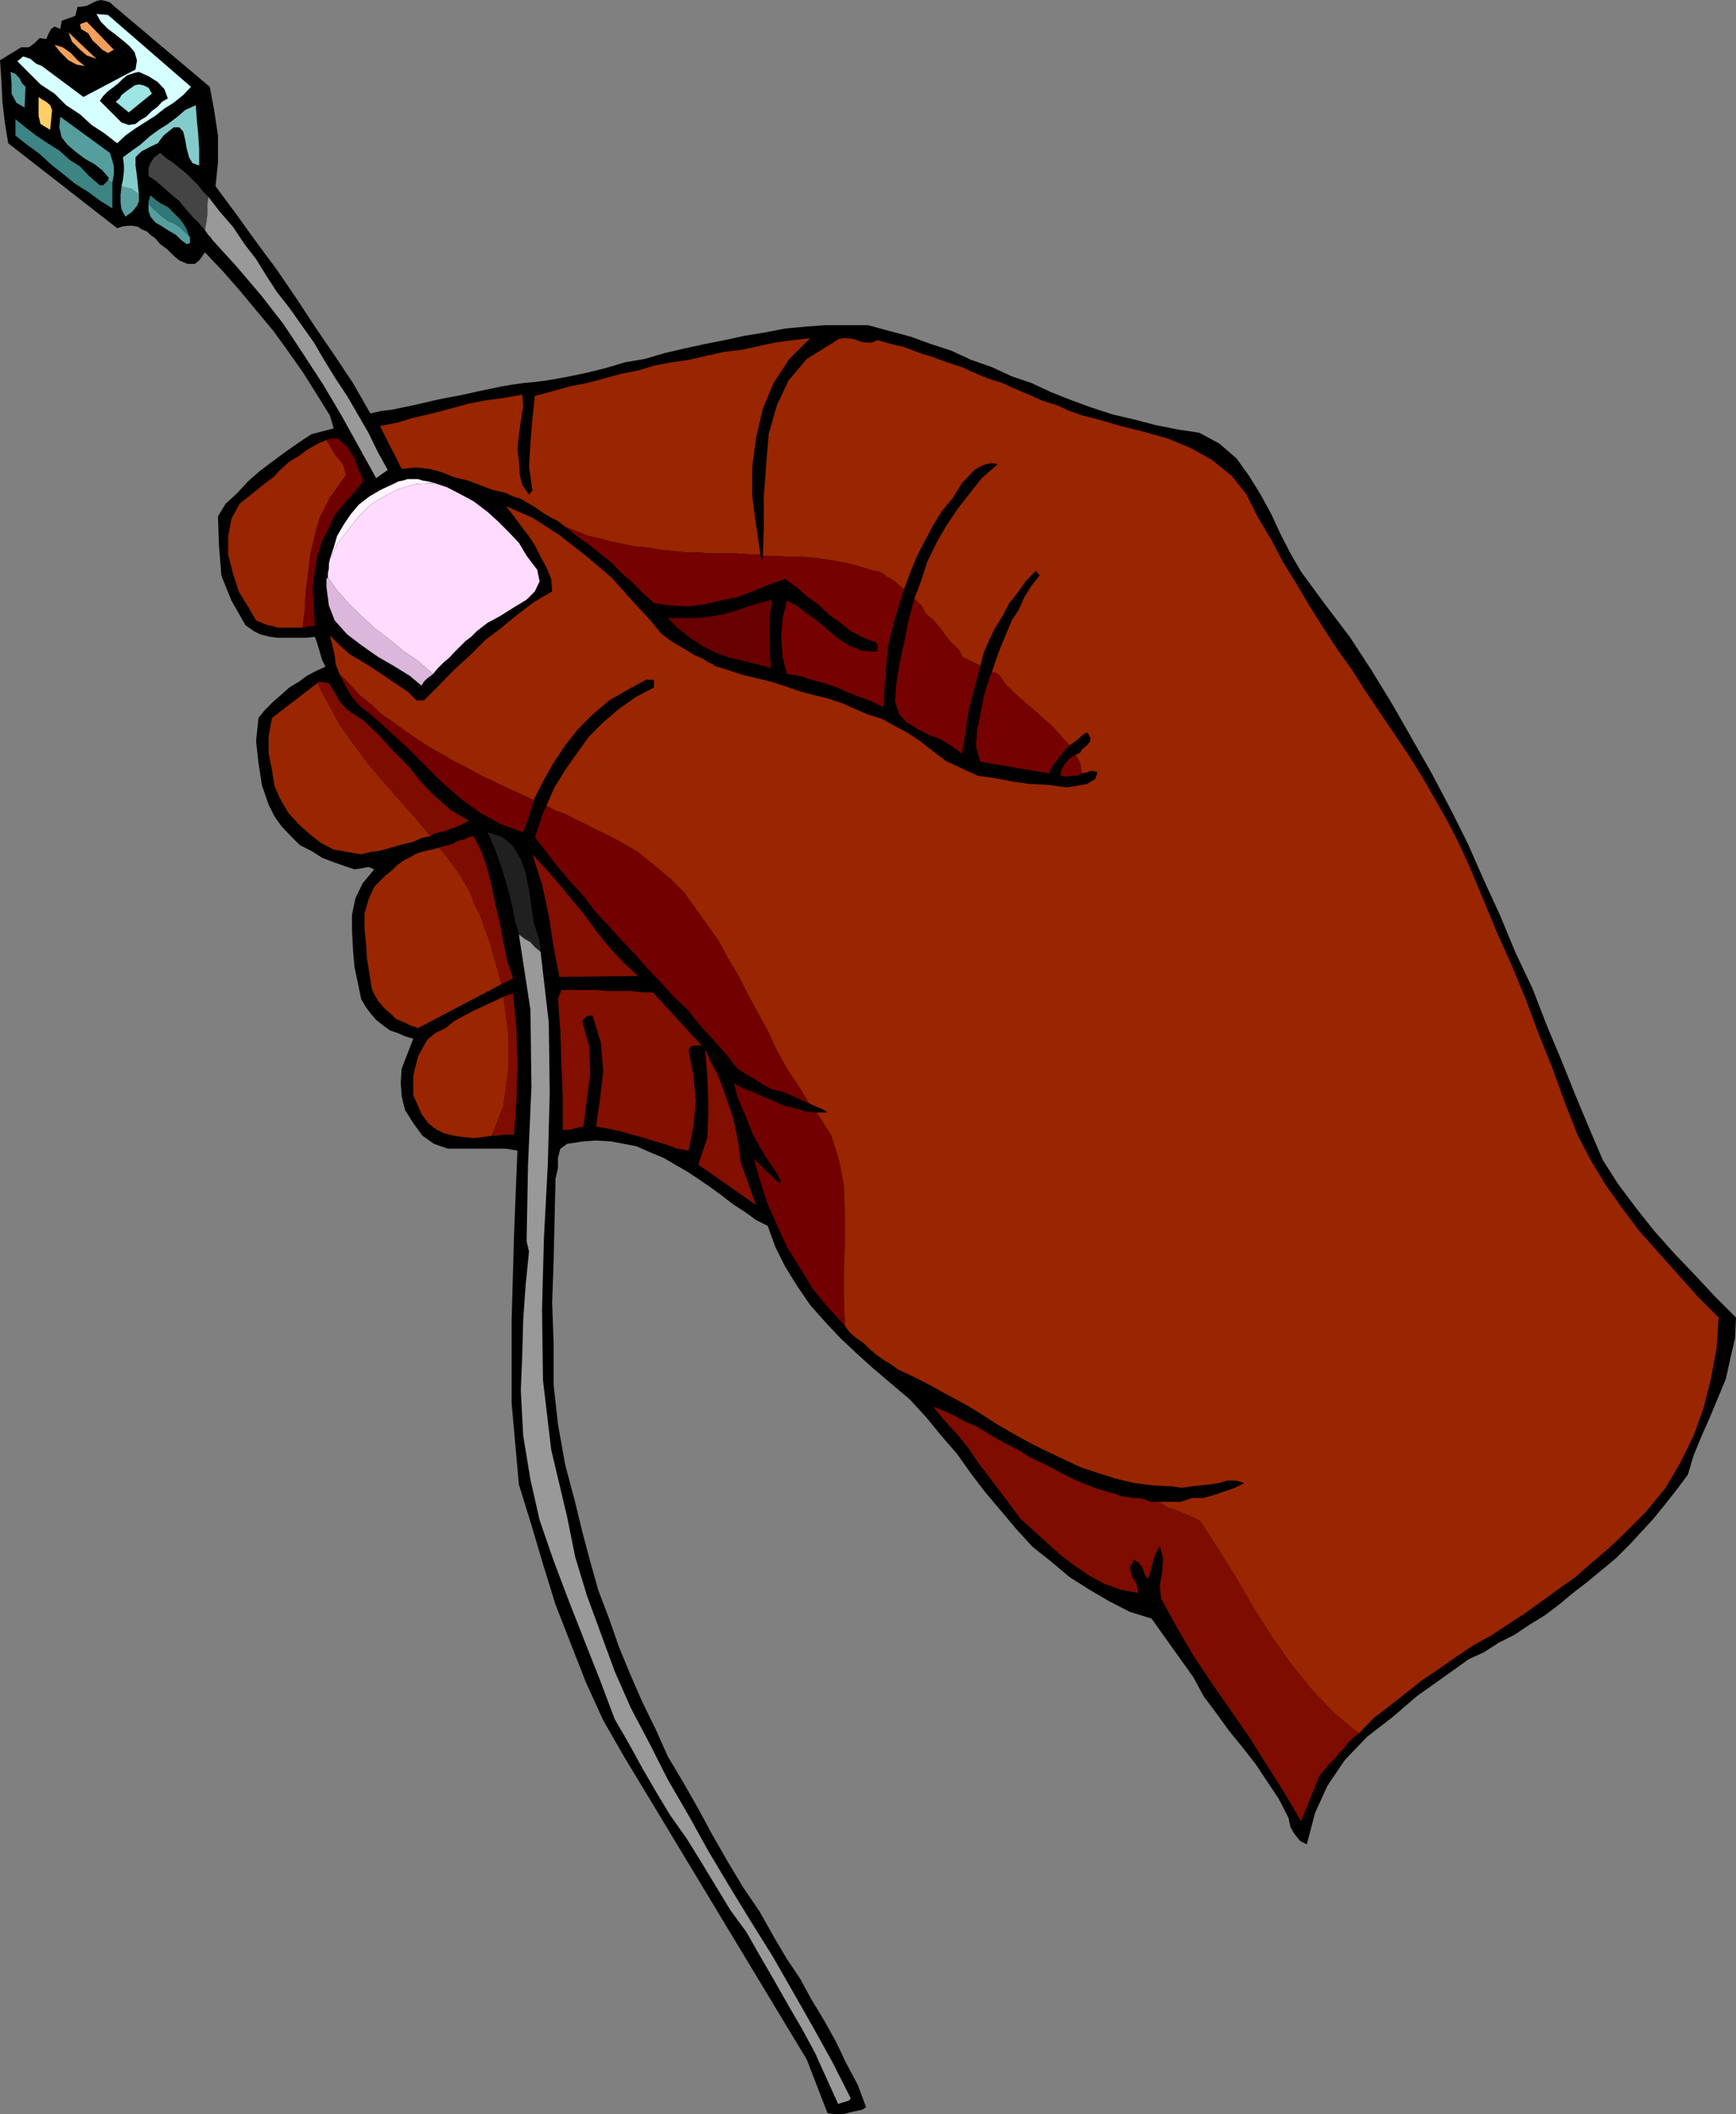 <svg xmlns="http://www.w3.org/2000/svg" width="360" height="438.199"><rect width="100%" height="100%" fill="#808080" stroke="none"/><path d="M4.402 9.8H6l1.203-.898 1-1 1.399.2.5-1.2.5-.902.699-.5L12.5 6l.3-1.7 1.403-.5 1.399-.5.5-1.898h.699L18 1.2l2-1 .902-.2 1 .2.899.3 1 .902L43.5 18l.902 4.8.801 5.302v5.5l-.5 5 4.297 5.8 4.102 5.7 4.3 5.8 4.098 6 3.8 5.797 4.102 6 3.801 5.703 3.598 6.297L79 85.2l2.402-.297 1.899-.402 2.402-.5 2.2-.5L90 83l2.402-.5 2.2-.398 2.398-.5 2.203-.5 4.797-1 2.402-.403 2.098-.297 2.203-.203 2.399-.297 4.101-.703 4.297-.898 4.102-1 4-1.2 4.101-.699 4.098-1.203 4.3-1 4.102-.898 4.098-.801 4.101-.898 4.301-.7 4.098-.8 4.3-.403 4.102-.297H180l4.402 1.2 4.5 1.199L193 71.3l4.3 1.398 4.102 1.903 4.301 1.5L209.801 78l4.101 1.402L218 81.301 222.3 83l4.102 1.5 4.301 1.402 4.297 1 4.602 1.2 4.5.898 4.601.7 4.098 2.202L256.402 95 259 98.602l2.402 3.898 2.2 4 1.898 4.102 2.102 4.097 2.199 3.801 5 6.8 5.101 6.7 4.5 6.902 4.399 7.2 4 7 4.101 7.199 3.899 7.398 3.601 7.203 3.301 7.5 3.399 7.399 3.101 7.5 3.598 7.601 2.902 7.5 3.098 7.399 3.101 7.699 3.098 7.402 2.402 5.598 3.2 5 3.601 4.8 3.797 4.802 4.102 4.597 4.3 4.5 4.301 4.602 4.297 4.3-.2 4.301-1 4.297-.898 4.102-1.699 4.101L354.5 294l-1.7 3.8-1.597 3.9-1.203 4-2.398 3.202-2.2 2.797-2.601 3.203-2.399 2.598-2.402 2.602-2.898 2.898-2.899 2.402-2.902 2.399-3.098 2.398-2.902 2.403-2.899 2.199-3.101 1.898-3.301 2.203-3.2 1.598-3.097 2-3.101 1.402-5.301 3.797-5.5 3.903-5 4.3L283.5 360l-4.598 4.8-3.601 5.302-2.598 5.699-1.703 6.5-1.398-.7-1.2-1.5-.8-1.402-.399-1.898-2-3.899-2.402-3.601-2.399-3.602-2.8-3.597-2.7-3.301-2.601-3.602-2.7-3.597-2.101-3.903-8.7-12.199-4.5-1.398-4.3-2.2-4.098-2.402-4.101-2.598L218 323.7l-3.898-3.097L210.8 317l-3.2-3.8-3.3-3.9-2.899-3.8-2.902-4.098-3.297-3.8-3.203-3.903-3.297-3.597-3.902-3.301-4-3.399-3.2-2.902-3.3-3.098-3.098-3.3L168 270.5l-2.797-4.098-2.402-3.902-2-4-1.598-4.398-2.402-1.2-2.2-1.601-2.601-1.7-2.2-1.699-2.597-1.902-2.203-1.5-2.398-1.598-2.602-1.5-2.398-1.402-2.899-1.2-2.703-1.198-2.598-.5-2.601-.5-3.2-.2-2.8.2-3.2.5-1.398 1-.5 1.898v2.102l-.5 2.199-.203 8.601-.2 8.7-.3 8.398.3 8.402V287l.903 8.2 1.5 8.402 2.098 7.898 1.5 6.2 1.601 6 1.7 6 2.199 5.8 2.101 6 2.399 5.8 2.402 5.5 2.7 5.5 2.597 5.802 3.102 5.199 3.199 5.601 2.8 5.2 3.2 5.597 3.3 5.5 3.399 5 3.102 5.5 2.601 4.403 2.7 4 2.398 4.398 2.601 4.3 2.399 4.302 2.199 4.597 2.402 4.5 1.7 4.602-.801.5-.899.199-1 .2-1.199.3-.703.2h-2.2l-1.198-.2-4.301-11.098L134 371.7l-4.598-7.597-4.3-7.5-3.602-7.903-3.098-7.898-3.199-8.2-2.601-8.402-2.399-8.097-2.601-8.403-1.5-16.797v-17.3l.5-17.801.699-17.301-2.399-.398h-12l-2.902-1-2.398-1.7-1.899-2.601L84 230.1l-.7-2.8-.198-2.899.199-2.902 2.402-6.2-1.703-.5-1.598-.698-1.5-.5-1.402-1-1.5-1.2L76.8 210l-.898-1.2-1-1.698-.699-3.403-.703-3.297-.297-3.601-.203-3.899v-3.3l.703-3.403 1.5-3.097 2.399-2.903-1.2-.5-1.5.301-1.402.2-1.5-.5-2.598-.9-2.601-1-2.2-1.398-2.398-1.203-1.902-1.898-1.899-2-1.5-2.102-1.199-2.398-1.402-4.102-.7-4.597-.5-4.5.5-4.801L55 147.1l1.703-1.699 1.399-1.203L60 142.5l2-1.2 1.602-1.198 1.699-.903 2.199-1-.7-1.398-1-3.399-.5-1.402-1.898.2h-5.8L56 132l-2-.5-1.398-.7-1.7-1.198L48 124.5l-2.098-5.2-.5-6.3-.199-6 1.598-2.598 2.402-2.203 2.2-2.398 2.398-2.102 2.902-2.199 2.598-1.898L62 91.699 64.602 90l4.601-1.2-.8-2.698-2.801-4.5-2.7-4.301-3.101-4.399-3.098-4.3-3.601-4.301-3.399-4.102-3.601-4.097L42.5 52.3 41.3 54l-.898.7h-1.5l-1.699-.7L36 53l-1.398-1.398-1.399-1-1-1.2-1-.703L30.5 48l-1.2-.5-.698-.5-1.2-.2h-1l-1.199.2-.902.3L1.703 29.7 1 25.401l-.5-4.3L.3 16.8 0 12.5l4.402-2.7"/><path fill="#569e9e" d="m2.203 14.902 1 .399.899 1 .5 1L5.3 18l-.2 4.3-1.699-1-1-1.898v-2.101l-.199-2.399"/><path fill="#d6ffff" d="m8.703 13.7 8.598 6.402 10.8-5.7.301-1.902-.5-1.7-1-1.198-1.402-1.2L24 7.2 22.402 6l-1.5-1.5L20 2.902l2.402.2L39.602 18 38 19.7l-2 1.6-1.898 1.2-1.899 1.5L30 25.402l-1.898 1.2-2.102 1.5-1.7 1.597-2.698-2.097-2.602-1.7-2.398-2.203-2.899-1.898-2.402-2.399L8.402 17.5 6 15.102l-2.398-2.403 1.199-1 1.5.5 1.199 1 1.203.5"/><path fill="#ffce66" d="m8 20.102.703.5.899.5.8.699.399 1-.399 4.101-2-1.203L8 24v-3.898"/><path fill="#f2a059" d="m11.3 9.3 1.7.5 1.703 1.2 1.399 1.5 1.5 1.2-1.7-.298-1.699-.902-1.703-1.7-1.2-1.5m8.7 2.9-2-.7-1.398-1.2-1.7-1.698-.699-1.903L20 12.2m-2-7.7 5.602 5.8-1.2.7-1.199-.7-1-1-1-.898-.902-1.5L16.8 6l-.2-1 1.4-.5"/><path fill="#444" d="M33.203 31.7 32 32.601l-.797 1.199-.402 1v1.7l1.402.902 1.399 1.2 1.699 1.5 1.902 1.597 1.2 1.5 1.699 1.903L41.3 46.3l1.199 1.398.3-1.597.2-1.7V42.5l.203-1.7L42 39.603l-.898-1.2-1.2-1.203-1.199-1.2-1.5-1.2-1.203-1-1.398-.898-1.399-1.203"/><path fill="#307777" d="m39.203 48.902-.5-1.402L38 46.3l-.797-1L36 44.103l-1.2-1.2-1.398-.703-1-.699-1.199-1L31 41v.3l-.2.4v.5l.903 1 1 .902.899.8 1.199.899 1.199.5 1.203.699 1 1 1 .902"/><path fill="#569e9e" d="M30.8 42.2v1.5l.403 1.202 1 1.2 1.2.699 1.398.898 1.699 1 1 1 1.203.903.7-.2V49.2l-.2-.297-1-.902-1-1L36 46.3l-1.2-.5-1.198-.898-.899-.8-1-.903-.902-1M22.8 31.7l-10.3-7.5-.2 2.202.5 2.098L14 30l1.602 1.402 2 1.5 2.101 1.2 1.5 1.199 1.399 1.601-.2.297v.203h.2l.199.297h.3l.2.203.3-1.703V34.5l-.3-1.2-.5-1.6"/><path fill="#3d8484" d="m23.3 37.902-.198-.203H22.8l-.2-.297h-.199l-1 1h-.699L18.5 36.5l-1.898-2-2.2-1.398-2.101-1.903-2.399-1.5L7.5 28.102l-2.2-1.7L3.204 24.7v3.403L5.602 30l2.601 1.902 2.399 2.2L13 36l2.602 2.102L18.3 39.8l2.601 1.898 2.399 1.5v-5.297"/><path fill="#59a0a0" d="m26 44.902 1.402-1 1-1.203.399-1v-1.398l-.899-.7-.699-.5-1-.199-1-.3L25 40.3V42l.203 1.402.797 1.5"/><path fill="#84cccc" d="m40.602 21.8-2.2 1-1.601 1.4-2 1.5-1.899 1.202L31 28.301 29.102 30l-1.7 1.2-1.902 1.402.203 1.699V35.5l-.203 1.7-.297 1.402 1 .3 1 .2.7.5.898.699-.2-1.899-.199-1.902-.3-2.2v-1.698l1.199-1.2L31 30.5l1.703-.8 1.2-1.598 2.097-1.7h1.203l.797.899.402 1.699.301 1.7.5 1.902.7 1.199 1.398.5v-3.399l-.2-3.101-.3-3.102-.2-2.898"/><path fill="#999" d="M62.402 67.2 60 63.8l-2.598-3.3-2.199-3.398-2.101-3.403-2.399-3.097L48.301 47l-2.7-3.098-2.398-3.101L43 42.5v1.902l-.2 1.7-.3 1.597.703 1 .5.5.297.5.203.203 5 5.5 5.098 6 4.5 5.797 4.101 6.203L67 79.7l3.8 6.403 3.602 6.5 3.598 6.5 2.402-1.7-2.101-3.8-1.899-3.903-2.199-3.797-2.203-3.8-2.398-3.602-2.399-3.898L65.102 71l-2.7-3.8"/><path fill="#992600" d="m67.703 91.2-2.101.902-2 1.199L62 94.5l-2 1.2-1.898 1.702-1.399 1.5-1.902 1.399-1.7 1.398-3.398 2.703L48 107.5l-.7 3.8v3.602l1 3.899 1.2 3.8 1.902 3.098 1.7 2.903 2.398 1 1.203.199.899.3h5.101l.5-3.601.2-3.898.5-3.801.5-4.102.898-3.797 1-3.601 2.101-4.102 2.399-3.398 1-1.399-.7-2.203-1.699-2.097-1.699-2.903"/><path fill="#700000" d="m64.8 121.7.5-3.4.5-3.1 1-3.098 1.403-2.7 1.2-2.601 1.898-2.399L73.5 102l1.902-2.398-1-2.2L73.5 95 72 92.602l-1.898-1.7h-1.7l-.699.297 1.7 2.903 1.699 2.097.699 2.203-1 1.399-2.399 3.398-2.101 4.102-1 3.601-.899 3.797-.5 4.102-.5 3.8-.199 3.899-.5 3.602h.5l.7-.301H65.3l-.5-8.102"/><path fill="#fff4ff" d="M81.602 100.3 79 101.5l-2.398 1.402-2.2 1.7-1.601 1.898-1.5 2.2-1.399 2.402-.699 2.398-.8 2.402 1.699-3.402 2.199-2.8 2.101-2.7 2.7-2.598L80 102.7l2.8-1.398 3.403-1 3.797-.2-1.2-.3-1.198-.2-.899-.3H84.5l-.898.3-1 .2-1 .5"/><path fill="#750200" d="m207.203 139.902-.3-.203-.5-.297h-.2l-.5-.203-.5 1.203-.402 1.399-.5 1.5L204 144.5l-.7 3.602-.698 3.3-.2 3.399.899 3.101 14.199 2.399.703-1.399 1.2-1.703 1-1.199 1.398-1.5-1.7-1.898-1.699-1.903L216.5 149l-1.898-1.7-1.899-1.6-1.902-1.7-2-1.898-1.598-2.2m12.699 20.898 1.2.2 1.199-.2h1.199l.902-.5-.199-1-.203-1.198-.5-.903-.5-.699-1.2.7-1 1.202-.698 1.2-.2 1.199"/><path fill="#992600" d="m168 70.102-3.598.398-3.601.5-3.301.7-3.598.8-3.601.402-3.598.797-3.902.903-3.598.5-3.601.699-3.301 1-3.598.699-3.601 1-3.399.902-3.601.7-3.602 1-3.598 1-.5 4.8L110 91.7l-.297 5 .7 5-.7.801-1.402-2-.5-2.098-.2-2.902-.3-2.398.3-2.903.399-2.898.5-3.102-.2-2.398-3.898.699-3.8.5-3.602.7-3.598 1-3.8 1-3.899.902-3.3 1-3.602.699 4.5 8.898 2.902-.297 2.899.297 2.601.703 2.399 1 2.898.7 2.402.898 2.598 1 2.902.7 1.5.702 1.598.5 1.703 1 1.5.899 1.399 1 1.699 1 1.402.699 1.5 1.2 2.399.902 2.398 1 2.402.5 2.399.699 2.601.5 2.399.5 2.601.199 2.7.5 2.398.2 2.602.3h2.699l2.402.2h5.2l2.699.202h2.601l-.902-6-.801-6V96.7l.8-6 1.403-6 2.2-5.297 3.3-5 4.297-4.3"/><path fill="#750200" d="m189.602 124.102-1.2 4.5-.902 4.597-1 4.5-.7 4.602-.198 3.101.898 2.7 1.5 1.597 2.402 1.5 2.399 1.203 2.402.899 2.399 1.5 1.898 1.398.703-4.5.7-4.597 1.199-4.602 1.199-4.5-.899-.5-1.199-.5-.8-.5-.7-.2-.902-1.698-1.5-1.403-1.2-1.5-1.199-1.597-1.402-1.7-1.5-1.203-.898-1.699-1.5-1.398"/><path fill="#820f00" d="m116.402 205.2-.699 1.902.5 6.699.2 7 .3 6.5v6.898h1.2l.898-.199 1.199-.3 1-.2.703-5.5.7-5.5-.2-5.598-1.402-5 .199-.703.703-.5.5-.199h.7l1.699 5.7.5 5.8-.7 6-.8 5.5 2.699.5 2.402.5 2.399.7 2.601.702 2.2.7 2.398.699 2.101.8 2.399.399 1-5 .5-5.3-.5-5.298-1-5.203.5-.797.699-.203h1.5l-10.098-11h-2.199l-2.402-.297H126l-2.398-.203h-7.2m29.801 12.203.5 6 .2 6.297-.2 6-1.902 5.703 12 8.399-3.2-8.899-.398-3.3-.5-2.903-.703-3.097-1-2.903-1-2.898-1.2-3.102-1.398-2.597-1.199-2.7"/><path fill="#680000" d="m159.902 138.5-.3-3.598v-7l.5-3.601-2.602.699-2.398.7-2.899 1-2.601.702-2.899.5-2.703.2h-5.5l2.402 2.398 2.2 1.7 2.601 1.702 2.7 1.399 2.8 1 5.797 1.398 2.902.801"/><path fill="#750200" d="m162.8 120 2.403 1.7 2.098 1.902 2.402 1.699 2.2 2.101 2.398 1.7 2.101 1.699 2.7 1.398 2.601 1 .297.5v1.203l-.5.2-2.7-.2-2.597-1L174 132.5l-2.098-1.7-2.199-1.898-2.101-1.5-2.2-1.703-2.199-1.199-.902 3.602L162 132l.3 4.3.903 3.4 2.7.402 2.398.8 2.601.7 2.7.898 2.101 1 2.7 1 2.398.902 2.402 1.2.399-6.5.5-6 1.5-6 1.898-6-1-.7-.7-.703-1-.699-.898-.5-.699-.5-.8-.5-.903-.2-1-.198-2.598-.801-2.699-.7-2.8-.5-2.7-.402-2.902-.297h-3.098l-2.601-.203h-2.899v.5l-.203.403v.5-.903l-.297-.297v-.5h-2.601l-2.7-.203h-5.199l-2.402-.199h-2.7l-2.601-.3-2.398-.2-2.7-.5-2.601-.2-2.399-.5-2.601-.5-2.399-.698-2.402-.5-2.398-1-2.399-.903 2.399 1.903L122 112.8l2.402 1.898 2.399 1.903 2.101 2.199 2.2 1.898 2.398 2.403 2.102 1.898 3.398.5 3.602.2 3.398-.4 3.3-.8 3.403-.7 3.297-1.198 3.402-1.403 3.399-1.199"/><path fill="#992600" d="m56.402 148.8-.699 3.802v3.597l.7 3.403.5 3.3 1.199 2.7L59.8 168.5l2.2 2.402 2.102 1.899 2.398 1.898 2.703 1.403 2.797.5 2.902.5 1.899-.5 1.699-.2 1.902-.5 1.7-.5 1.898-.5 1.703-.402 1.7-.8 1.898-.4L86 169.403l-3.2-3.601L79.5 162l-3.098-3.598L73.5 154.5l-2.898-4-2.399-4.398-2.402-4.5-9.399 7.199"/><path fill="#7f0c00" d="m72 147.102-1.598-1.7-1-1.902-1.199-1.898L66 141.3l-.2.3 2.403 4.5 2.399 4.399 2.898 4 2.902 3.902L79.5 162l3.3 3.8 3.2 3.602 3.3 3.899.7-.5 1.203-.301 1-.2 1.2-.5.699-.198 1.199-.5 1-.5.902-.5L93.602 168l-3.301-2.898-2.899-2.903-2.601-3.297-3.2-3.203-2.8-3.097-3.2-3.102L72 147.102"/><path fill="#992600" d="m91 175.7-1.398.402-1.5.3-1.7.5-1.199.7-1.402.699-1.399 1-1.199 1.199-1.203.902-2.398 2.399-1.2 2.699-.8 2.8v3.2l.3 3.102.2 3.097 1 6.203.5 1.2.898 1.5L79.703 209l1.2 1 1.199 1.2 1.699.702 1.402.7 1.5.5L104 204l-.797-2.898-.902-3.102-.7-2.7-1-2.6-1-2.9-1.199-2.398L97.5 185l-1.2-2.098-1.198-2-1.2-1.601-1.5-2L91 175.699M88.602 215.5l-1.899 3.402-1 4V227l1.7 3.902 1.398 1.899L90.3 234l1.699.902 2.102.5L96 235.7l2.203.203 1.899-.203 1.898-.297 2.402-6.203 1-7.5v-7.398l-1-7.7-2.101 1-1.899.899-2.199 1-1.902 1-2.2 1.2-1.699 1.402-2.101 1-1.7 1.398"/><path fill="#7f0c00" d="m104.402 206.602 1 7.699v7.398l-1 7.5-2.402 6.203h1.203l1.2-.203h2.199l.5-7 .199-7.398-.2-7.5-.699-7.399-.3.2h-.5l-.7.3-.5.2"/><path fill="#dbb7db" d="m87.402 142.102.5-.801.7-.7.699-.5.5-.402L86.703 137l-3.101-2.098-2.899-2.402-2.902-2.2-2.598-2.398-2.703-2.601-2.398-2.7L68 119.7l-.297.301v1.7l.5 3.8 1.2 3.102L72 131.5l2.902 2.2 3.399 2.402L81.6 138l3.4 2.102 2.402 2"/><path fill="#ffdbff" d="m89.8 139.7 1-1.2 1.2-1.2 1.203-1 .899-1 2.398-2.398 1.203-.902 1.2-1.2 2.199-1.698 2.601-1.403 2.7-1.699 2.8-1.7 1.7-1.698 1-2.102-.5-2.398-2.2-2.903-1.601-2.699-2-2.098-2.399-2.402-2.101-1.898-2.899-2.2-2.601-1.402-2.899-1.5-2.703-.898-3.797.199-3.402 1L80 102.699l-2.898 1.703-2.7 2.598-2.101 2.7-2.2 2.8-1.699 3.402-.199 1v.899l-.203 1v.898l2.102 2.903L72.5 125.3l2.703 2.601 2.598 2.399 2.902 2.199 2.899 2.402L86.703 137l3.098 2.7"/><path fill="#820f00" d="m110.402 177.102 2 6.199 1.399 6.5 1 6.5L116 202.5l16.3-.2-3.097-2.898-2.902-3.101-2.7-3.399-2.398-3.3-2.601-3.102-2.602-3.2-2.7-3.1-2.898-3.098"/><path fill="#7f0c00" d="m91 175.7 1.402 1.6 1.5 2 1.2 1.602 1.199 2L97.5 185l.902 2.402 1.2 2.399 1 2.898 1 2.602.699 2.699.902 3.102L104 204l2.402-1.2-1.199-3.6-.8-3.9-.7-3.8-.902-3.8-.801-3.9-.898-3.6-1.2-3.598-1.699-3.301-1 .199-.902.5-1 .2-.7.3-.699.402-1 .297-.902.203-1 .297"/><path fill="#202020" d="m101.102 172.5 1.699 3.902 1.402 4.098 1.2 4 1 4.102.398 2.398.5 1.5.3 1.2 1.2.902 1.199.699.902 1 1.2 1v-.801l-.2-.898v-.7l-.3-.8-.899-2.801-.5-3.399-.5-3.402-.703-3.598-1-2.8-1.598-2.7-2.199-1.902-3.101-1"/><path fill="#999" d="m112.102 197.3-1.2-1-.902-1-1.2-.698-1.198-.903L110 209.301l.203 16-.703 16.101-.297 15.899.5 2.101-.703 7-.5 7.2-.2 7.398-.3 7.2.5 9.402 1.5 9.097 1.902 8.403 2.899 8.398 3.101 8.2 3.301 8.402 3.2 8.097 3.097 8.203 2.902 5 2.801 5.098 2.899 5 2.898 4.8 3.402 4.802 3.098 5 2.902 4.8L151.5 396l3.3 4.5 2.903 5.102 2.899 5 2.898 5.097 2.902 5L169 425.5l2.402 5.3 2.399 5.302 1-.301.699-.2.703-.3.2-.399-3.801-7.5L168.5 420l-4.098-7.2-4.3-7.5-4.5-7.198-4.399-7.2-4.3-7.203-4.102-7.398-4.301-7.399-3.797-7.5-3.902-7.402-3.301-7.5-2.898-7.898-2.899-7.903-2.402-7.898-1.7-8.399-3.3-13.902-1.7-14.398-.199-14.7.399-14.902.8-15.098L114 226.5l-.2-14.598-1.698-14.601"/><path fill="#720000" d="M169.703 231.102v-.2h-.203v-.3h-.297l-2.101-.2-2.399-.703-2.203-.5-2.098-1-2.199-.898-2.203-1-1.898-.7-1.899-1 .7 2.7 1 2.398 1.199 2.801.898 2.402 1.5 2.7 1.402 2.398 1.5 2.102L162 244.8l-.398.5-5.301-5.102 1.402 4.801 1.5 4.602 1.899 4.3 2.101 4.598 2.7 4.3 2.597 4.302 3.102 3.8 3.601 3.899L175 269v-6l.203-5.7v-6l-.203-5.6-1-5.2-1.598-5.098-2.699-4.3M70.402 139.7l1.2 2.402L73 144.5l1.703 1.902 2.399 1.899 3.8 3.398L84.5 155l3.602 3.602 3.601 3.597 3.899 3.403 4 2.898 4.398 2.402 4.5 1.598.5-1.598.703-1.703 1-3.398-2.703-1.2-2.598-1.199L102.5 162l-2.598-1.2-2.699-1.5-2.8-1.398L92 156.5l-2.7-1.5-2.597-1.7-2.402-1.6-2.7-2-2.398-1.598-2.101-2-2.399-1.903-2.203-2.398-2.098-2.102m58.301 34.801-1.902-1-2-1-1.899-.898-1.902-1-1.898-.903-1.899-1-2-.699-1.902-1-.7 1.5-.5 1.602-.699 2-.5 1.398 2.399 3.102 2.402 3.097 2.7 3.203L121 185.7l2.402 3.203 2.899 3.098 2.601 2.902 2.7 2.797 2.8 3.203 2.7 2.797 2.601 2.903 2.899 2.699 2.601 3.3 2.7 2.899 2.597 2.902 2.402 3.098 1.899 1.2 1.699 1 1.902 1.202 1.7.899 2.199.5L164 227l2.102 1 1.699.7-2.2-3.598-2.398-3.602-2.101-3.8-1.899-4.098-2-3.602-2.101-3.898-1.899-3.801-2.203-3.602-1.898-3.597-2.399-3.403-2.402-3.297-2.399-3.402-2.902-2.898-3.398-2.801-3.301-2.7-3.598-2.101"/><path fill="#7f0c00" d="m248.902 315.3-.699-.398-1-.5-1.203-.5-2.398-1-1.399-.402-1.203-.8-1-.4h-1.398l-1.2-.5-1.199-.3H235l-1.398-.2-1.2-.198-1.199-.5L230 309.3l-2.398-.7-2.399-.902-2.402-1-2.399-1.199-2.199-1.2-2.402-1.198-2.2-1-2.101-1.403-2.398-1.199-2.2-1.2-2.101-1.198-2.2-1.403-2.398-1L198 293.5l-2.098-1-2.402-.898 2.402 2.898 2.598 2.8 2.203 2.7 2.098 3.102L205 306l2.203 2.902 4.5 6 2.7 2.399 2.597 2.398 2.902 2.602 2.899 2.199 3.101 2.102L229 328.3l3.402 1.199 3.598.7-.297-1.9-.902-1.398-.5-2 .902-1.601 1 .699.7.902.5 1.5.699.899.5-1.602.5-2 .5-1.597.898-1.7.703 2.598-.203 2.902-.5 2.899.3 2.601 3.302 6 3.398 5.797 3.8 5.703 3.903 5.598L259 360l3.8 6 3.602 5.7 3.399 5.8 3.8-9.398 1-1.2 1-1.203 1.2-1.199.699-.898 1.203-1.2.899-1.203 1-1 1.199-.898-5-4.102-4.598-4.797-4.3-5.3-4.102-5.801-3.801-6-3.598-6.2-3.601-5.8-3.899-6"/><path fill="#992600" d="M327.203 235.402 324.5 228.5l-2.598-7.2-2.902-7.198-2.598-7-2.902-7-3.098-6.903-2.902-7-2.898-6.898-2.2-4.801-2.402-4.598-2.598-4.601-2.601-4.5-2.7-4.301-3.101-4.598-5.797-8.601-2.8-4.399-3.2-4.5-2.8-4.3-2.903-4.602-2.7-4.598-2.8-4.5-2.398-4.601-2.7-4.5-2.402-4.801-3.098-3.898-4.101-3.301L247 92.902l-4.797-2-5-1.402-4.8-1.2-4.801-1.398-3.2-.8-2.601-.903L219.203 84 216 83l-2.598-1.2-2.902-1.198-2.598-1.2L205 78.5l-2.898-1.2-2.602-1.198-3.098-1-2.699-1-2.902-.903L187.703 72l-2.902-.7-2.801-.8-1.2.5h-1.198l-1.2-.2-1.199-.5-1.5-.198h-.902l-1 .199-1 .699-5.5 3.402-3.801 4.5L161.102 84l-1.7 6-.5 6-.5 6.7v6.202l-.199 6.297h2.899l2.601.203h3.098l2.902.297 2.7.403 2.8.5 2.7.699 2.597.8 1 .2.902.199.801.5.7.5.898.5 1 .7.699.702 1 .7 1.203-3.301 1.399-3.399 1.699-3.3 1.699-3.2 1.703-2.8 2.399-2.903 1.898-3.097 2.602-2.7 1.199-.703 1.199-.5 1.203-.199 1.2.2-3.301 2.902-2.7 3.398-2.402 3.102-2.398 3.597-1.899 3.301-1.902 3.902-1.2 3.797-1.5 3.903 1.5 1.398.899 1.7 1.5 1.202 1.402 1.7 1.2 1.597 1.199 1.5 1.5 1.403.902 1.699.7.199.8.5 1.2.5.898.5.699-2.7 1.203-2.8 1.2-2.398 1.5-2.403L209.3 125l1.699-2.098 1.703-2.402 2.098-2.2.8 1-1.699 2.102-1.5 2.399-1.199 2.699-1.402 2.102-1.2 2.898-1 2.402-.898 2.399-1 2.898.5.203h.2l.5.297.3.203 1.598 2.2 2 1.898 1.902 1.7 1.899 1.6 1.898 1.7 1.902 1.7 1.7 1.902 1.699 1.898 1-.7.902-.698.5-.5 1-.7h.399l.3.7.2.3v.7l-.7.898-1 .8-.402.7-1 .5.5.7.5.902.203 1.199.2 1 1-.2.699-.3h.699l.8.3-.5 1.399-1.699 1-2.199.402-2.101.297-3.602-.5-3.898-.199L210 162l-3.598-.7-3.601-.5-3.301-1.5-3.398-1.6-2.899-2.2-2.402-1.898-2.598-1.7-2.601-1.402-2.7-1.5-2.902-.898-2.797-1.2-2.703-1.203-3.098-1L168.5 144l-2.598-.7-2.902-1-3.098-1-2.902-.698-2.898-.7-3.102-1-2.898-.902-.2-.3-1-.4-1.199-.8-1.703-.7-1.398-.898-3.399-2L138 132l-.898-.7-2.399-2.898-3.601-3.902-4.301-4.8-5.301-4.5-5.5-4.298-5.598-3.601-5.5-2.399 1.5 1.899 1.399 1.898 1.699 2.203 1.402 2.098 1.2 2.402 1.199 2.2 1 2.398.199 2.602-3.797 2.199-3.402 2.601-3.301 2.7-3.398 2.597-3.102 3.102-3.398 3.101-3.102 3.2-3.098 3.097h-1.5l-1.902-1.898-2.598-1.7-2.199-1.5-2.402-1.601-2.399-1.5-2.402-1.398-2.098-1.903-2-2 .5 2 .5 2.102.2 1.898.8 2 2.098 2.102 2.203 2.398 2.399 1.903 2.101 2 2.399 1.597 2.699 2 2.402 1.602L89.301 155 92 156.5l2.402 1.402 2.801 1.399 2.7 1.5L102.5 162l2.902 1.402 2.598 1.2 2.703 1.199 1.899-3.801 2.199-3.898 2.402-3.602 2.598-3.3 3.101-3.098 3.399-2.903 3.8-2.199 3.899-2.098h1.602v1.598l-3.801 2-3.399 2.402-3.3 2.797-2.899 2.903-2.601 3.597-2.399 3.403-2.203 3.597-1.7 3.801 1.903 1 2 .7 1.899 1 1.898.902 1.902 1 1.899.898 2 1 1.902 1 3.598 2.102 3.3 2.699 3.399 2.8 2.902 2.899 2.399 3.402 2.402 3.297 2.399 3.403 1.898 3.597 2.203 3.602 1.899 3.8 2.101 3.899 2 3.602 1.899 4.097 2.101 3.801 2.399 3.602 2.199 3.597 1 .5 1.199.5.902.403.7.5h-2.399.297v.3h.203v.2l2.7 4.3L174 240.5l1 5.2.203 5.6v6L175 263v6l.203 5.8 1 1.4 1.399 1.202 1.5 1 1.199 1.2 1.402 1.199 1.7 1.199 1.199.7 1.699 1.202 3.601 1.7 3.301 1.699 3.399 1.898 3.601 1.903 3.098 1.898 3.402 2.2 3.297 1.902 3.402 1.898 3.399 1.7 3.601 1.702 3.598 1.7 3.602 1.199 3.8 1.199 3.801.902 3.899.5 4.101.2 1.899.3 1.898-.3 1.902-.2 1.899-.203 2-.297 1.601-.5h2l1.598.5-1.898 1-2.102.7-2 .699-2.398.699h-2.399l-2.402.8H240l1 .4 1.203.8 1.399.402 2.398 1 1.203.5 1 .5.7.399 3.898 6 3.601 5.8 3.598 6.2 3.8 6 4.102 5.8 4.301 5.301 4.598 4.797 5 4.102 3.101-3.2 3.399-2.601 3.3-2.598L295 348.2l3.602-2.398 3.398-2.399 3.602-2.402 3.8-2.098L313 336.5l3.402-2.2 3.598-2.6 3.3-2.4 3.403-2.398L330 324l3.402-2.898 3.098-2.903 4.8-4.797 4.102-5 3.098-5.3 2.703-5.5 2.098-5.801 1.5-6 1.199-6.5.402-6.2-4.3-4.3-4.102-4.602-4-4.5-4.098-4.597-3.601-4.801-3.399-4.801-2.902-4.8-2.797-5.298"/><path d="m28.8 14.902 2 .899L32.704 17l1.399 1.5.699 1.902-1.2.7-.898 1L31.5 23l-1.2 1.2-1.198.702-1 .797-1.399.203-1.5-.5-4.5-4.5.7-1 1-1L23.601 18l.898-.7 1-1 .902-.698 1.5-.5.899-.2"/><path fill="#9ee5e5" d="m30.8 18.2.7 1.202-4.797 3.899L24 21.1l.8-.699.403-.703 1-.797 1-.703.7-.5.898-.199 1 .2 1 .5"/></svg>
